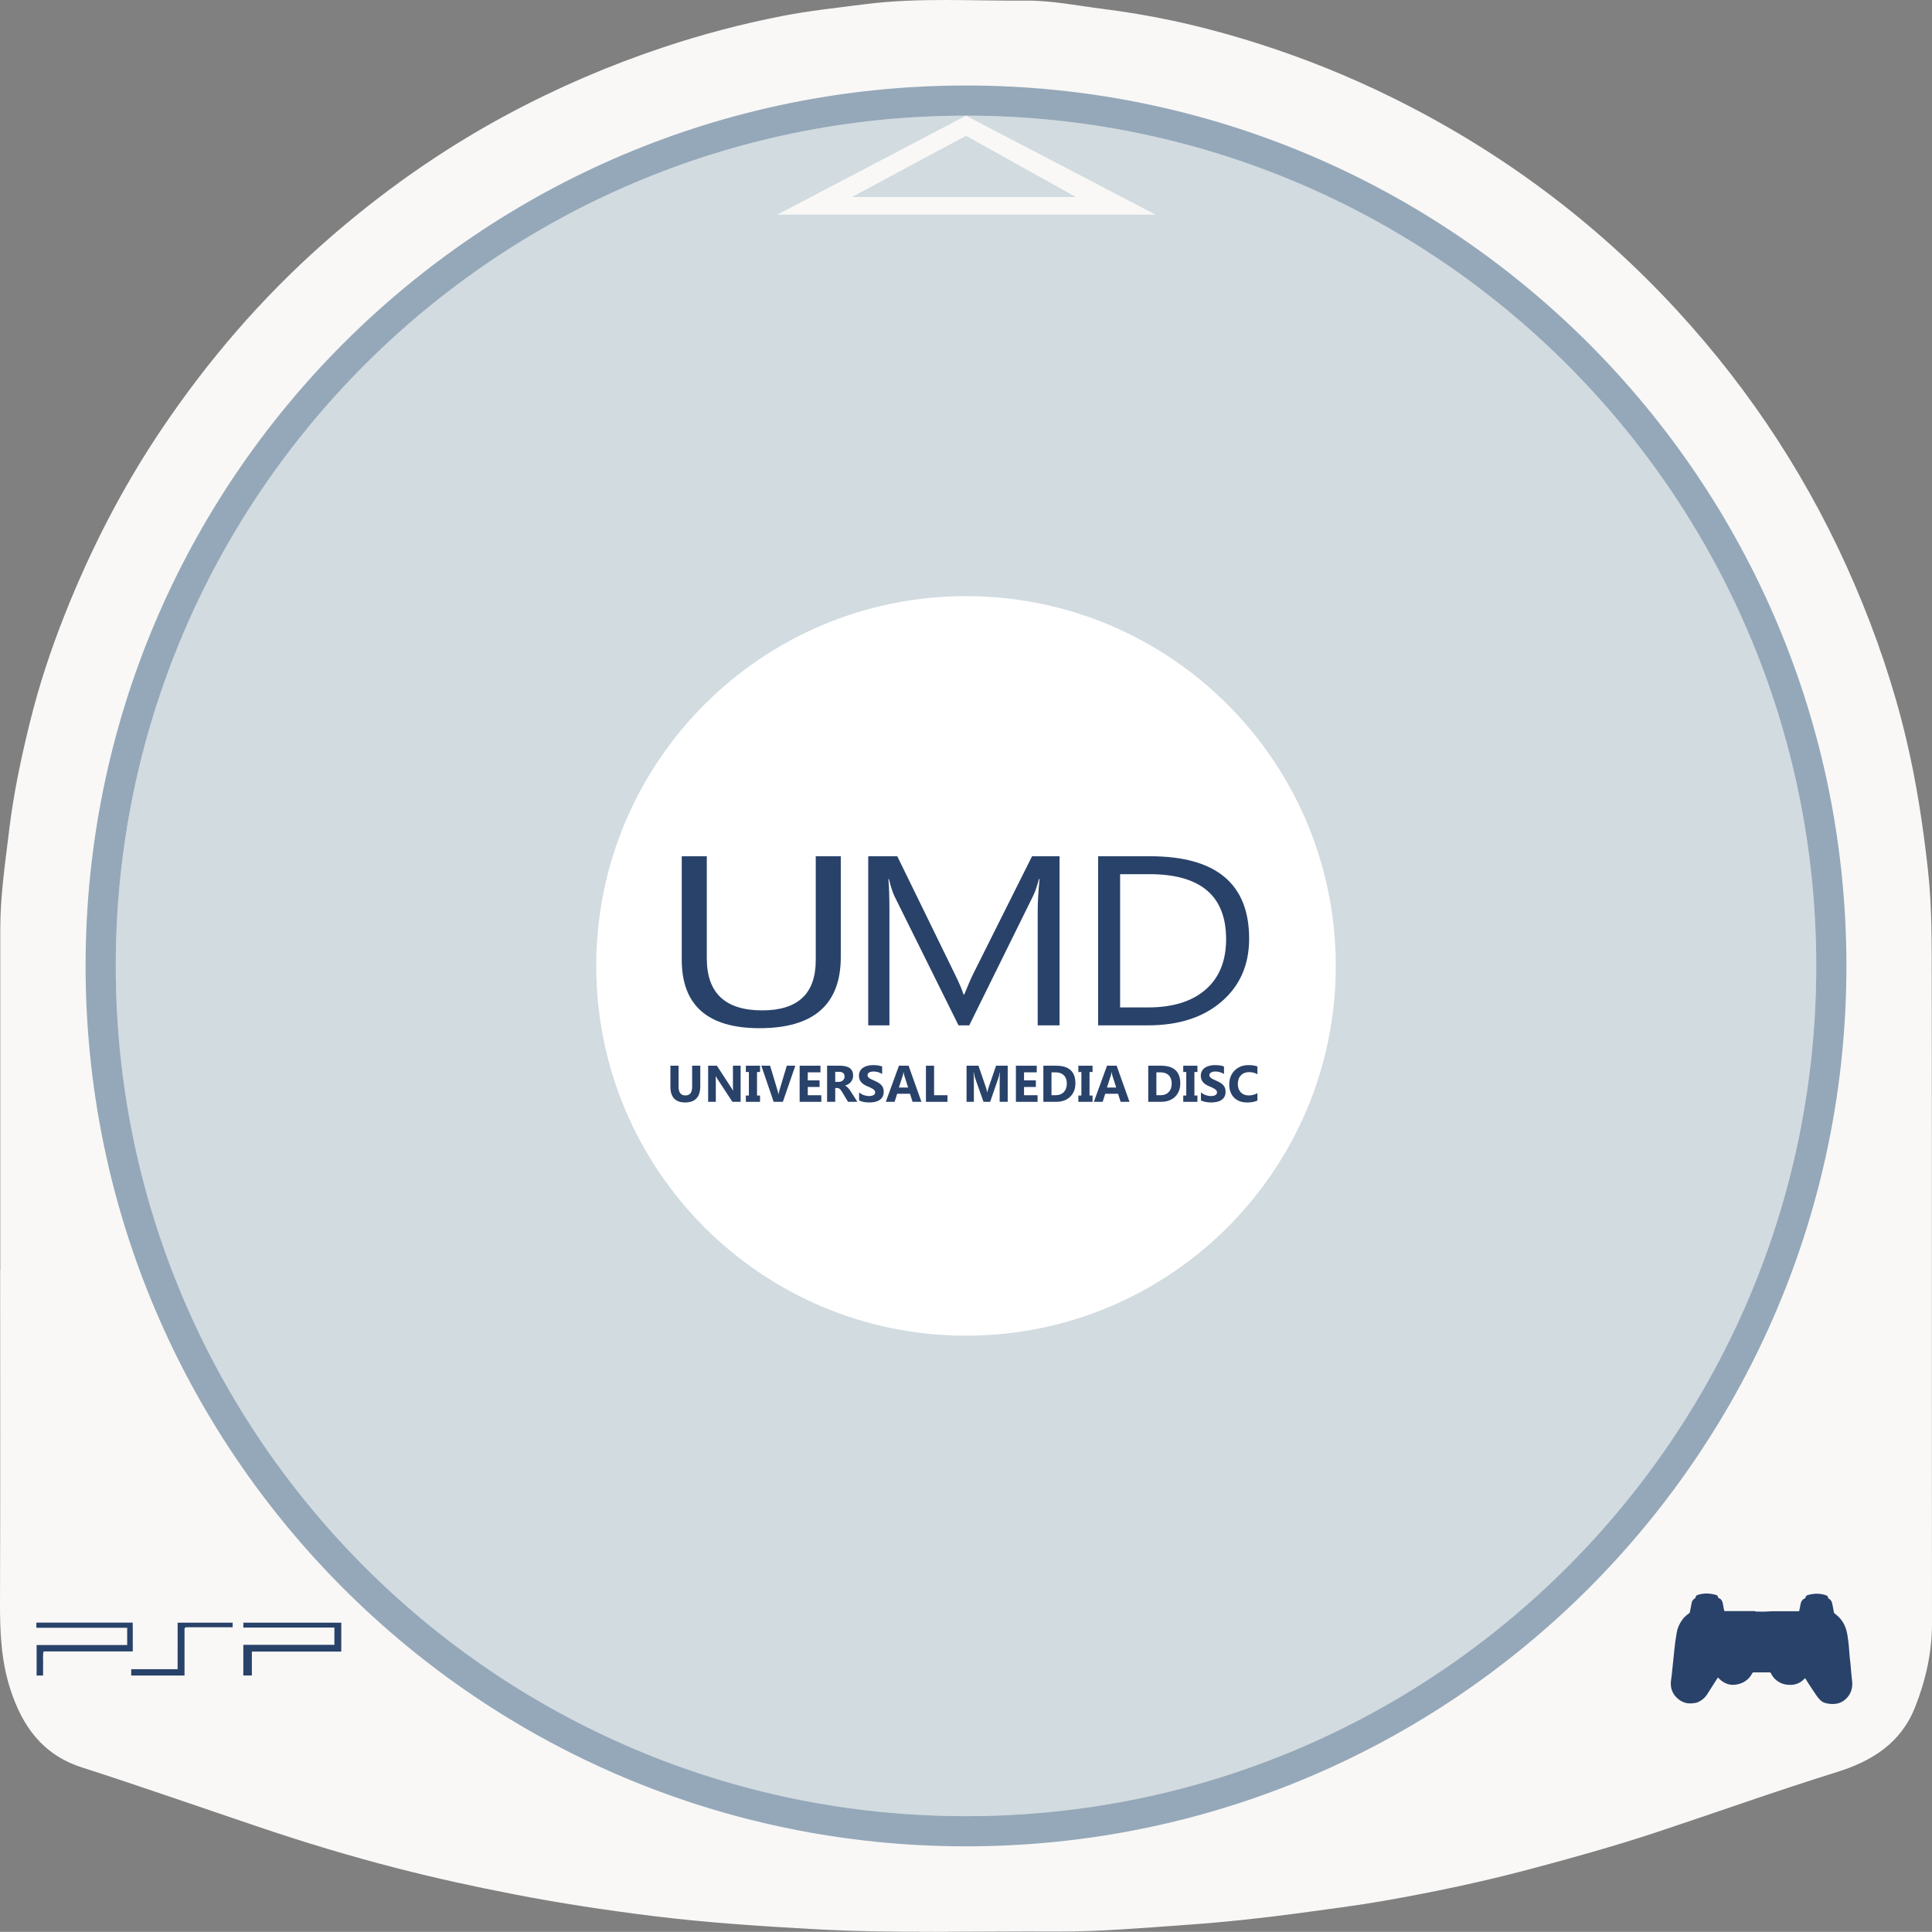 <?xml version="1.0" encoding="UTF-8" standalone="no"?>
<svg
   xmlns:dc="http://purl.org/dc/elements/1.1/"
   xmlns:cc="http://creativecommons.org/ns#"
   xmlns:rdf="http://www.w3.org/1999/02/22-rdf-syntax-ns#"
   xmlns:svg="http://www.w3.org/2000/svg"
   xmlns="http://www.w3.org/2000/svg"
   viewBox="0 0 398.866 398.83"
   height="398.83"
   width="398.866"
   xml:space="preserve"
   version="1.1"
   id="svg2"><rect x="0" y="0" width="398.866" height="398.83" fill="#808080" stroke="none"/><defs
     id="defs6"><clipPath
       id="clipPath16"
       clipPathUnits="userSpaceOnUse"><path
         id="path18"
         d="m 0,319.064 319.093,0 L 319.093,0 0,0 0,319.064 Z" /></clipPath></defs><g
     transform="matrix(1.25,0,0,-1.25,0,398.83)"
     id="g10"><g
       id="g12"><g
         clip-path="url(#clipPath16)"
         id="g14"><g
           transform="translate(319.093,50.99)"
           id="g20"><path
             id="path22"
             style="fill:#f9f8f7;fill-opacity:1;fill-rule:nonzero;stroke:none"
             d="m 0,0 c 0.004,-4.84 -1.035,-9.427 -2.784,-13.864 -2.347,-5.933 -7.062,-8.92 -12.999,-10.765 -9.959,-3.095 -19.781,-6.622 -29.681,-9.9 -6.976,-2.31 -14.047,-4.284 -21.151,-6.166 -7.865,-2.085 -15.817,-3.759 -23.815,-5.155 -4.678,-0.819 -9.414,-1.413 -14.129,-2.057 -6.237,-0.848 -12.498,-1.504 -18.75,-1.944 -7.034,-0.495 -14.076,-1.122 -21.147,-1.085 -13.428,0.075 -26.864,-0.349 -40.288,0.391 -8.837,0.49 -17.673,1.072 -26.448,2.156 -7.661,0.951 -15.297,2.102 -22.892,3.573 -6.556,1.267 -13.07,2.692 -19.523,4.354 -7.582,1.944 -15.085,4.209 -22.505,6.714 -9.822,3.311 -19.606,6.739 -29.473,9.921 -6.523,2.102 -9.863,6.855 -11.832,13.004 -1.496,4.666 -1.695,9.448 -1.675,14.3 0.067,18.281 0.025,36.561 0.025,54.841 l 0.021,0 c 0,18.763 0.004,37.529 0,56.296 -0.004,5.467 0.802,10.851 1.454,16.265 0.735,6.095 1.994,12.065 3.461,17.989 1.479,5.983 3.419,11.858 5.692,17.595 4.3,10.869 9.614,21.218 16.161,30.911 7.574,11.209 16.32,21.388 26.457,30.382 9.364,8.31 19.502,15.489 30.528,21.409 8.243,4.429 16.801,8.102 25.696,11.076 6.44,2.153 12.988,3.877 19.61,5.173 4.545,0.893 9.211,1.383 13.835,1.973 8.854,1.126 17.686,0.511 26.527,0.586 4.184,0.033 8.339,-0.818 12.502,-1.342 3.888,-0.494 7.748,-1.134 11.554,-1.94 4.939,-1.051 9.838,-2.385 14.649,-3.93 7.341,-2.356 14.487,-5.231 21.421,-8.634 18.01,-8.841 33.86,-20.606 47.429,-35.364 12.348,-13.436 22.153,-28.546 29.344,-45.356 3.536,-8.272 6.428,-16.751 8.488,-25.476 1.658,-7.013 2.746,-14.142 3.548,-21.338 C 0,118.428 -0.05,112.295 -0.042,106.151 0.004,70.766 -0.042,35.381 0,0" /></g><g
           transform="translate(299.973,159.532)"
           id="g24"><path
             id="path26"
             style="fill:#d1dbe0;fill-opacity:1;fill-rule:nonzero;stroke:none"
             d="m 0,0 c 0,-77.554 -62.872,-140.426 -140.426,-140.426 -77.555,0 -140.427,62.872 -140.427,140.426 0,77.554 62.872,140.426 140.427,140.426 C -62.872,140.426 0,77.554 0,0" /></g><g
           transform="translate(159.547,19.106)"
           id="g28"><path
             id="path30"
             style="fill:#95a8b9;fill-opacity:1;fill-rule:nonzero;stroke:none"
             d="m 0,0 c -77.554,0 -140.426,62.872 -140.426,140.426 0,77.555 62.872,140.427 140.426,140.427 77.554,0 140.426,-62.872 140.426,-140.427 C 140.426,62.872 77.554,0 0,0 m 0,285.838 c -80.309,0 -145.412,-65.103 -145.412,-145.412 0,-80.309 65.103,-145.412 145.412,-145.412 80.309,0 145.412,65.103 145.412,145.412 0,80.309 -65.103,145.412 -145.412,145.412" /></g><g
           transform="translate(98.474,159.532)"
           id="g32"><path
             id="path34"
             style="fill:#ffffff;fill-opacity:1;fill-rule:nonzero;stroke:none"
             d="m 0,0 c 0,33.73 27.343,61.073 61.073,61.073 33.73,0 61.073,-27.343 61.073,-61.073 0,-33.73 -27.343,-61.073 -61.073,-61.073 C 27.343,-61.073 0,-33.73 0,0" /></g><g
           transform="translate(159.547,296.635)"
           id="g36"><path
             id="path38"
             style="fill:#f9f8f7;fill-opacity:1;fill-rule:nonzero;stroke:none"
             d="m 0,0 18.143,-10.108 -36.976,0 L 0,0 Z m 0,3.324 -31.16,-16.34 62.457,0 L 0,3.324 Z" /></g><g
           transform="translate(305.928,40.863)"
           id="g40"><path
             id="path42"
             style="fill:#29426a;fill-opacity:1;fill-rule:nonzero;stroke:none"
             d="M 0,0 C -0.024,-0.827 -0.294,-1.563 -0.849,-2.183 -1.223,-2.6 -1.671,-2.922 -2.211,-3.088 -2.708,-3.24 -3.22,-3.264 -3.736,-3.208 c -0.336,0.035 -0.665,0.095 -0.978,0.229 -0.317,0.136 -0.565,0.365 -0.788,0.615 -0.371,0.416 -0.651,0.898 -0.968,1.353 -0.445,0.641 -0.857,1.304 -1.268,1.967 -0.046,0.074 -0.067,0.079 -0.131,0.011 -0.733,-0.791 -1.641,-1.121 -2.713,-1.032 -0.467,0.039 -0.919,0.135 -1.333,0.352 -0.676,0.354 -1.208,0.857 -1.521,1.566 -0.044,0.1 -0.102,0.131 -0.209,0.13 C -14.53,1.98 -15.415,1.98 -16.3,1.984 -16.41,1.985 -16.468,1.951 -16.519,1.851 -17.047,0.829 -17.903,0.228 -19.01,0 c -1.164,-0.24 -2.156,0.128 -2.992,0.954 -0.043,0.042 -0.087,0.084 -0.123,0.132 -0.046,0.061 -0.074,0.049 -0.111,-0.009 -0.187,-0.29 -0.373,-0.581 -0.565,-0.869 -0.422,-0.633 -0.791,-1.3 -1.222,-1.928 -0.359,-0.522 -0.827,-0.916 -1.399,-1.183 -0.296,-0.138 -0.617,-0.189 -0.941,-0.216 -0.326,-0.026 -0.651,-0.034 -0.976,0.026 -0.541,0.1 -1.011,0.347 -1.429,0.696 -0.597,0.497 -0.996,1.119 -1.147,1.888 -0.086,0.437 -0.07,0.878 -0.002,1.316 0.083,0.533 0.133,1.068 0.185,1.604 0.055,0.574 0.121,1.147 0.181,1.721 0.048,0.45 0.095,0.901 0.137,1.352 0.095,1.02 0.234,2.033 0.409,3.042 0.142,0.818 0.473,1.549 0.968,2.209 0.31,0.413 0.696,0.745 1.117,1.038 0.057,0.04 0.084,0.086 0.096,0.153 0.096,0.515 0.19,1.029 0.296,1.542 0.069,0.327 0.245,0.588 0.546,0.752 0.042,0.022 0.069,0.048 0.074,0.1 0.024,0.248 0.175,0.398 0.399,0.47 0.552,0.177 1.116,0.253 1.697,0.216 0.388,-0.025 0.769,-0.077 1.144,-0.18 0.073,-0.02 0.145,-0.045 0.216,-0.072 0.149,-0.057 0.257,-0.149 0.276,-0.319 0.012,-0.104 0.068,-0.167 0.17,-0.204 0.373,-0.138 0.529,-0.45 0.608,-0.805 0.087,-0.39 0.154,-0.784 0.226,-1.177 0.024,-0.134 0.024,-0.14 0.161,-0.14 1.589,0 3.178,0 4.767,0 0.08,0 0.156,-0.002 0.23,-0.043 0.058,-0.033 0.129,-0.031 0.196,-0.031 0.586,-10e-4 1.177,-0.043 1.759,0.009 0.856,0.075 1.709,0.026 2.564,0.04 0.856,0.014 1.712,0.003 2.569,0.004 0.156,0 0.152,0 0.183,0.157 0.072,0.373 0.142,0.747 0.225,1.118 0.088,0.399 0.307,0.699 0.697,0.855 0.048,0.019 0.069,0.052 0.077,0.098 0.049,0.268 0.221,0.401 0.476,0.466 0.491,0.126 0.986,0.214 1.494,0.197 0.494,-0.016 0.98,-0.087 1.445,-0.26 0.19,-0.071 0.338,-0.203 0.347,-0.432 0.002,-0.044 0.021,-0.07 0.058,-0.09 0.364,-0.192 0.558,-0.494 0.624,-0.9 0.078,-0.475 0.182,-0.946 0.271,-1.42 0.014,-0.071 0.049,-0.116 0.107,-0.158 0.954,-0.687 1.605,-1.583 1.928,-2.723 C -0.83,8.419 -0.752,7.831 -0.673,7.24 -0.592,6.631 -0.537,6.019 -0.5,5.405 -0.463,4.788 -0.389,4.175 -0.319,3.561 -0.258,3.026 -0.221,2.488 -0.178,1.952 -0.142,1.513 -0.094,1.075 -0.039,0.638 -0.013,0.427 0.001,0.215 0,0" /></g><g
           transform="translate(55.229,47.402)"
           id="g44"><path
             id="path46"
             style="fill:#29426a;fill-opacity:1;fill-rule:nonzero;stroke:none"
             d="m 0,0 0,2.846 -15.039,0 0,0.813 16.177,0 0,-4.778 -14.767,0 0,-3.947 -1.413,0 0,5.066 L 0,0 Z" /></g><g
           transform="translate(6.008,50.215)"
           id="g48"><path
             id="path50"
             style="fill:#29426a;fill-opacity:1;fill-rule:nonzero;stroke:none"
             d="m 0,0 0,0.855 15.907,0 c 0.033,-0.737 0.01,-1.527 0.014,-2.315 0.004,-0.799 0.001,-1.598 0.001,-2.44 l -14.737,0 C 1.04,-4.574 1.131,-5.227 1.114,-5.87 1.097,-6.527 1.111,-7.184 1.111,-7.887 l -1.072,0 0,5.041 14.959,0 0,2.846 L 0,0 Z" /></g><g
           transform="translate(21.671,42.329)"
           id="g52"><path
             id="path54"
             style="fill:#29426a;fill-opacity:1;fill-rule:nonzero;stroke:none"
             d="m 0,0 0,1.046 7.663,0 c 0.005,2.575 0,5.109 0.003,7.689 l 9.089,0 0,-0.762 -7.769,0 C 8.913,7.897 8.874,7.867 8.85,7.827 8.827,7.791 8.807,7.746 8.806,7.704 8.805,5.152 8.805,2.6 8.805,0 L 0,0 Z" /></g><g
           transform="translate(138.867,161.011)"
           id="g56"><path
             id="path58"
             style="fill:#29426a;fill-opacity:1;fill-rule:nonzero;stroke:none"
             d="m 0,0 c 0,-7.843 -4.472,-11.764 -13.417,-11.764 -8.567,0 -12.851,3.772 -12.851,11.316 l 0,17.081 4.136,0 0,-16.867 c 0,-5.726 3.053,-8.589 9.158,-8.589 5.892,0 8.838,2.766 8.838,8.297 l 0,17.159 4.136,0 L 0,0 Z" /></g><g
           transform="translate(174.996,149.715)"
           id="g60"><path
             id="path62"
             style="fill:#29426a;fill-opacity:1;fill-rule:nonzero;stroke:none"
             d="m 0,0 -3.609,0 0,18.737 c 0,1.48 0.1,3.292 0.302,5.434 l -0.086,0 c -0.346,-1.26 -0.656,-2.162 -0.93,-2.707 L -14.913,0 -16.685,0 -27.254,21.308 c -0.303,0.623 -0.613,1.577 -0.929,2.863 l -0.087,0 c 0.115,-1.117 0.173,-2.941 0.173,-5.473 l 0,-18.698 -3.501,0 0,27.93 4.798,0 9.51,-19.477 c 0.734,-1.493 1.21,-2.61 1.426,-3.35 l 0.13,0 c 0.619,1.532 1.116,2.675 1.491,3.428 L -4.539,27.93 0,27.93 0,0 Z" /></g><g
           transform="translate(185,174.684)"
           id="g64"><path
             id="path66"
             style="fill:#29426a;fill-opacity:1;fill-rule:nonzero;stroke:none"
             d="m 0,0 0,-22.009 4.625,0 c 4.063,0 7.226,0.98 9.488,2.941 2.262,1.96 3.394,4.739 3.394,8.336 C 17.507,-3.577 13.285,0 4.841,0 L 0,0 Z m -3.631,-24.97 0,27.931 8.559,0 c 10.922,0 16.382,-4.539 16.382,-13.615 0,-4.311 -1.516,-7.774 -4.549,-10.391 -3.033,-2.617 -7.093,-3.925 -12.179,-3.925 l -8.213,0 z" /></g><g
           transform="translate(115.659,139.667)"
           id="g68"><path
             id="path70"
             style="fill:#29426a;fill-opacity:1;fill-rule:nonzero;stroke:none"
             d="m 0,0 c 0,-1.791 -0.835,-2.687 -2.504,-2.687 -1.62,0 -2.43,0.875 -2.43,2.625 l 0,3.444 1.348,0 0,-3.461 c 0,-0.965 0.377,-1.448 1.132,-1.448 0.74,0 1.11,0.466 1.11,1.398 l 0,3.511 L 0,3.382 0,0 Z" /></g><g
           transform="translate(122.323,137.084)"
           id="g72"><path
             id="path74"
             style="fill:#29426a;fill-opacity:1;fill-rule:nonzero;stroke:none"
             d="m 0,0 -1.356,0 -2.459,3.748 c -0.144,0.219 -0.244,0.384 -0.299,0.495 l -0.017,0 c 0.023,-0.211 0.034,-0.532 0.034,-0.965 l 0,-3.278 -1.269,0 0,5.965 1.447,0 2.367,-3.631 c 0.109,-0.164 0.208,-0.326 0.3,-0.487 l 0.017,0 c -0.023,0.139 -0.034,0.412 -0.034,0.819 l 0,3.299 L 0,5.965 0,0 Z" /></g><g
           transform="translate(125.53,143.049)"
           id="g76"><path
             id="path78"
             style="fill:#29426a;fill-opacity:1;fill-rule:nonzero;stroke:none"
             d="m 0,0 0,-1.04 -0.499,0 0,-3.885 0.499,0 0,-1.04 -2.342,0 0,1.04 0.499,0 0,3.885 -0.499,0 0,1.04 L 0,0 Z" /></g><g
           transform="translate(131.354,143.049)"
           id="g80"><path
             id="path82"
             style="fill:#29426a;fill-opacity:1;fill-rule:nonzero;stroke:none"
             d="m 0,0 -2.055,-5.965 -1.522,0 -2.03,5.965 1.447,0 1.244,-4.151 c 0.067,-0.225 0.107,-0.423 0.121,-0.595 l 0.025,0 c 0.019,0.185 0.062,0.389 0.129,0.611 L -1.406,0 0,0 Z" /></g><g
           transform="translate(135.647,137.084)"
           id="g84"><path
             id="path86"
             style="fill:#29426a;fill-opacity:1;fill-rule:nonzero;stroke:none"
             d="m 0,0 -3.577,0 0,5.965 3.44,0 0,-1.094 -2.097,0 0,-1.327 1.951,0 0,-1.09 -1.951,0 0,-1.364 L 0,1.09 0,0 Z" /></g><g
           transform="translate(137.947,142.042)"
           id="g88"><path
             id="path90"
             style="fill:#29426a;fill-opacity:1;fill-rule:nonzero;stroke:none"
             d="m 0,0 0,-1.66 0.582,0 c 0.289,0 0.52,0.083 0.695,0.25 0.178,0.169 0.266,0.378 0.266,0.628 C 1.543,-0.261 1.231,0 0.607,0 L 0,0 Z m 3.661,-4.958 -1.544,0 -0.927,1.534 c -0.07,0.117 -0.136,0.221 -0.2,0.312 -0.064,0.092 -0.128,0.17 -0.193,0.236 -0.066,0.065 -0.134,0.115 -0.204,0.149 -0.071,0.035 -0.148,0.052 -0.231,0.052 l -0.362,0 0,-2.283 -1.344,0 0,5.965 2.13,0 c 1.448,0 2.172,-0.541 2.172,-1.623 0,-0.208 -0.032,-0.4 -0.096,-0.576 C 2.798,-1.368 2.708,-1.527 2.592,-1.668 2.475,-1.81 2.334,-1.932 2.169,-2.034 2.004,-2.137 1.821,-2.217 1.618,-2.275 l 0,-0.017 C 1.707,-2.32 1.793,-2.365 1.876,-2.427 1.959,-2.49 2.04,-2.562 2.117,-2.646 2.195,-2.729 2.269,-2.818 2.34,-2.914 2.411,-3.01 2.475,-3.103 2.533,-3.195 l 1.128,-1.763 z" /></g><g
           transform="translate(141.891,137.313)"
           id="g92"><path
             id="path94"
             style="fill:#29426a;fill-opacity:1;fill-rule:nonzero;stroke:none"
             d="M 0,0 0,1.331 C 0.241,1.129 0.503,0.977 0.786,0.876 1.069,0.774 1.355,0.724 1.643,0.724 c 0.169,0 0.317,0.015 0.443,0.046 0.126,0.03 0.232,0.072 0.316,0.126 0.085,0.055 0.148,0.118 0.19,0.192 0.041,0.073 0.062,0.153 0.062,0.239 0,0.116 -0.033,0.22 -0.1,0.312 C 2.488,1.73 2.397,1.815 2.282,1.893 2.167,1.97 2.03,2.045 1.872,2.117 1.714,2.189 1.543,2.263 1.36,2.338 0.894,2.532 0.547,2.769 0.318,3.049 c -0.229,0.28 -0.343,0.619 -0.343,1.015 0,0.311 0.062,0.578 0.187,0.801 0.125,0.223 0.295,0.407 0.51,0.551 0.215,0.144 0.464,0.25 0.746,0.318 0.283,0.068 0.583,0.102 0.899,0.102 0.311,0 0.586,-0.019 0.826,-0.056 0.24,-0.037 0.461,-0.095 0.663,-0.173 l 0,-1.243 C 3.706,4.433 3.598,4.494 3.48,4.547 3.362,4.599 3.24,4.643 3.116,4.678 2.991,4.712 2.867,4.738 2.743,4.755 2.62,4.771 2.503,4.78 2.392,4.78 2.239,4.78 2.101,4.765 1.976,4.736 1.851,4.707 1.746,4.666 1.66,4.613 1.574,4.561 1.507,4.497 1.46,4.424 1.413,4.35 1.389,4.268 1.389,4.176 1.389,4.077 1.416,3.987 1.468,3.908 1.521,3.829 1.596,3.754 1.693,3.683 1.79,3.613 1.908,3.543 2.047,3.475 2.185,3.408 2.342,3.338 2.517,3.265 2.755,3.166 2.969,3.06 3.159,2.947 3.349,2.835 3.512,2.708 3.648,2.567 3.784,2.425 3.888,2.264 3.96,2.082 4.032,1.9 4.068,1.689 4.068,1.448 4.068,1.115 4.005,0.835 3.879,0.609 3.753,0.383 3.582,0.2 3.365,0.06 3.149,-0.08 2.897,-0.18 2.61,-0.241 2.323,-0.302 2.02,-0.333 1.701,-0.333 1.374,-0.333 1.063,-0.305 0.767,-0.25 0.472,-0.194 0.216,-0.111 0,0" /></g><g
           transform="translate(149.99,139.443)"
           id="g96"><path
             id="path98"
             style="fill:#29426a;fill-opacity:1;fill-rule:nonzero;stroke:none"
             d="m 0,0 -0.641,2.005 c -0.047,0.15 -0.08,0.329 -0.099,0.537 l -0.034,0 C -0.788,2.367 -0.822,2.194 -0.878,2.022 L -1.527,0 0,0 Z m 2.196,-2.359 -1.464,0 -0.424,1.327 -2.122,0 -0.42,-1.327 -1.456,0 2.172,5.966 1.593,0 2.121,-5.966 z" /></g><g
           transform="translate(156.483,137.084)"
           id="g100"><path
             id="path102"
             style="fill:#29426a;fill-opacity:1;fill-rule:nonzero;stroke:none"
             d="m 0,0 -3.552,0 0,5.965 1.343,0 0,-4.875 L 0,1.09 0,0 Z" /></g><g
           transform="translate(166.434,137.084)"
           id="g104"><path
             id="path106"
             style="fill:#29426a;fill-opacity:1;fill-rule:nonzero;stroke:none"
             d="m 0,0 -1.327,0 0,3.569 c 0,0.386 0.017,0.811 0.05,1.277 l -0.033,0 C -1.38,4.48 -1.442,4.217 -1.498,4.056 L -2.895,0 -3.993,0 -5.416,4.014 C -5.455,4.122 -5.517,4.4 -5.603,4.846 l -0.038,0 c 0.036,-0.588 0.054,-1.104 0.054,-1.547 l 0,-3.299 -1.21,0 0,5.965 1.967,0 1.219,-3.536 c 0.097,-0.283 0.168,-0.567 0.212,-0.852 l 0.025,0 c 0.075,0.33 0.154,0.617 0.238,0.861 L -1.918,5.965 0,5.965 0,0 Z" /></g><g
           transform="translate(171.367,137.084)"
           id="g108"><path
             id="path110"
             style="fill:#29426a;fill-opacity:1;fill-rule:nonzero;stroke:none"
             d="m 0,0 -3.577,0 0,5.965 3.44,0 0,-1.094 -2.097,0 0,-1.327 1.951,0 0,-1.09 -1.951,0 0,-1.364 L 0,1.09 0,0 Z" /></g><g
           transform="translate(173.667,141.955)"
           id="g112"><path
             id="path114"
             style="fill:#29426a;fill-opacity:1;fill-rule:nonzero;stroke:none"
             d="m 0,0 0,-3.781 0.666,0 c 0.582,0 1.039,0.174 1.37,0.524 0.332,0.349 0.497,0.825 0.497,1.427 0,0.568 -0.164,1.015 -0.493,1.341 C 1.712,-0.163 1.251,0 0.657,0 L 0,0 Z m -1.344,-4.871 0,5.965 2.114,0 c 2.118,0 3.178,-0.969 3.178,-2.908 0,-0.929 -0.289,-1.671 -0.868,-2.225 C 2.502,-4.594 1.732,-4.871 0.77,-4.871 l -2.114,0 z" /></g><g
           transform="translate(180.448,143.049)"
           id="g116"><path
             id="path118"
             style="fill:#29426a;fill-opacity:1;fill-rule:nonzero;stroke:none"
             d="m 0,0 0,-1.04 -0.499,0 0,-3.885 0.499,0 0,-1.04 -2.342,0 0,1.04 0.499,0 0,3.885 -0.499,0 0,1.04 L 0,0 Z" /></g><g
           transform="translate(184.354,139.443)"
           id="g120"><path
             id="path122"
             style="fill:#29426a;fill-opacity:1;fill-rule:nonzero;stroke:none"
             d="m 0,0 -0.641,2.005 c -0.047,0.15 -0.08,0.329 -0.099,0.537 l -0.034,0 C -0.788,2.367 -0.822,2.194 -0.878,2.022 L -1.527,0 0,0 Z m 2.196,-2.359 -1.464,0 -0.424,1.327 -2.122,0 -0.42,-1.327 -1.456,0 2.172,5.966 1.593,0 2.121,-5.966 z" /></g><g
           transform="translate(190.989,141.955)"
           id="g124"><path
             id="path126"
             style="fill:#29426a;fill-opacity:1;fill-rule:nonzero;stroke:none"
             d="m 0,0 0,-3.781 0.666,0 c 0.582,0 1.039,0.174 1.37,0.524 0.332,0.349 0.497,0.825 0.497,1.427 0,0.568 -0.164,1.015 -0.493,1.341 C 1.712,-0.163 1.251,0 0.657,0 L 0,0 Z m -1.344,-4.871 0,5.965 2.114,0 c 2.118,0 3.178,-0.969 3.178,-2.908 0,-0.929 -0.289,-1.671 -0.868,-2.225 C 2.502,-4.594 1.732,-4.871 0.77,-4.871 l -2.114,0 z" /></g><g
           transform="translate(197.769,143.049)"
           id="g128"><path
             id="path130"
             style="fill:#29426a;fill-opacity:1;fill-rule:nonzero;stroke:none"
             d="m 0,0 0,-1.04 -0.499,0 0,-3.885 0.499,0 0,-1.04 -2.342,0 0,1.04 0.499,0 0,3.885 -0.499,0 0,1.04 L 0,0 Z" /></g><g
           transform="translate(198.352,137.313)"
           id="g132"><path
             id="path134"
             style="fill:#29426a;fill-opacity:1;fill-rule:nonzero;stroke:none"
             d="M 0,0 0,1.331 C 0.241,1.129 0.503,0.977 0.786,0.876 1.069,0.774 1.355,0.724 1.643,0.724 c 0.169,0 0.317,0.015 0.443,0.046 0.126,0.03 0.232,0.072 0.316,0.126 0.085,0.055 0.148,0.118 0.19,0.192 0.041,0.073 0.062,0.153 0.062,0.239 0,0.116 -0.033,0.22 -0.1,0.312 C 2.488,1.73 2.397,1.815 2.282,1.893 2.167,1.97 2.03,2.045 1.872,2.117 1.714,2.189 1.543,2.263 1.36,2.338 0.894,2.532 0.547,2.769 0.318,3.049 c -0.229,0.28 -0.343,0.619 -0.343,1.015 0,0.311 0.062,0.578 0.187,0.801 0.125,0.223 0.295,0.407 0.51,0.551 0.215,0.144 0.464,0.25 0.746,0.318 0.283,0.068 0.583,0.102 0.899,0.102 0.311,0 0.586,-0.019 0.826,-0.056 0.24,-0.037 0.461,-0.095 0.663,-0.173 l 0,-1.243 C 3.706,4.433 3.598,4.494 3.48,4.547 3.362,4.599 3.24,4.643 3.116,4.678 2.991,4.712 2.867,4.738 2.743,4.755 2.62,4.771 2.503,4.78 2.392,4.78 2.239,4.78 2.101,4.765 1.976,4.736 1.851,4.707 1.746,4.666 1.66,4.613 1.574,4.561 1.507,4.497 1.46,4.424 1.413,4.35 1.389,4.268 1.389,4.176 1.389,4.077 1.416,3.987 1.468,3.908 1.521,3.829 1.596,3.754 1.693,3.683 1.79,3.613 1.908,3.543 2.047,3.475 2.185,3.408 2.342,3.338 2.517,3.265 2.755,3.166 2.969,3.06 3.159,2.947 3.349,2.835 3.512,2.708 3.648,2.567 3.784,2.425 3.888,2.264 3.96,2.082 4.032,1.9 4.068,1.689 4.068,1.448 4.068,1.115 4.005,0.835 3.879,0.609 3.753,0.383 3.582,0.2 3.365,0.06 3.149,-0.08 2.897,-0.18 2.61,-0.241 2.323,-0.302 2.02,-0.333 1.701,-0.333 1.374,-0.333 1.063,-0.305 0.767,-0.25 0.472,-0.194 0.216,-0.111 0,0" /></g><g
           transform="translate(207.678,137.296)"
           id="g136"><path
             id="path138"
             style="fill:#29426a;fill-opacity:1;fill-rule:nonzero;stroke:none"
             d="m 0,0 c -0.435,-0.211 -1.004,-0.316 -1.706,-0.316 -0.915,0 -1.634,0.269 -2.158,0.807 -0.525,0.538 -0.787,1.255 -0.787,2.15 0,0.954 0.295,1.728 0.884,2.322 0.59,0.593 1.354,0.89 2.294,0.89 0.583,0 1.074,-0.074 1.473,-0.221 L 0,4.339 c -0.399,0.238 -0.854,0.357 -1.364,0.357 -0.561,0 -1.013,-0.176 -1.357,-0.528 -0.343,-0.352 -0.515,-0.829 -0.515,-1.431 0,-0.577 0.162,-1.036 0.486,-1.379 0.325,-0.342 0.762,-0.514 1.311,-0.514 0.524,0 1.004,0.128 1.439,0.383 L 0,0 Z" /></g></g></g></g></svg>
